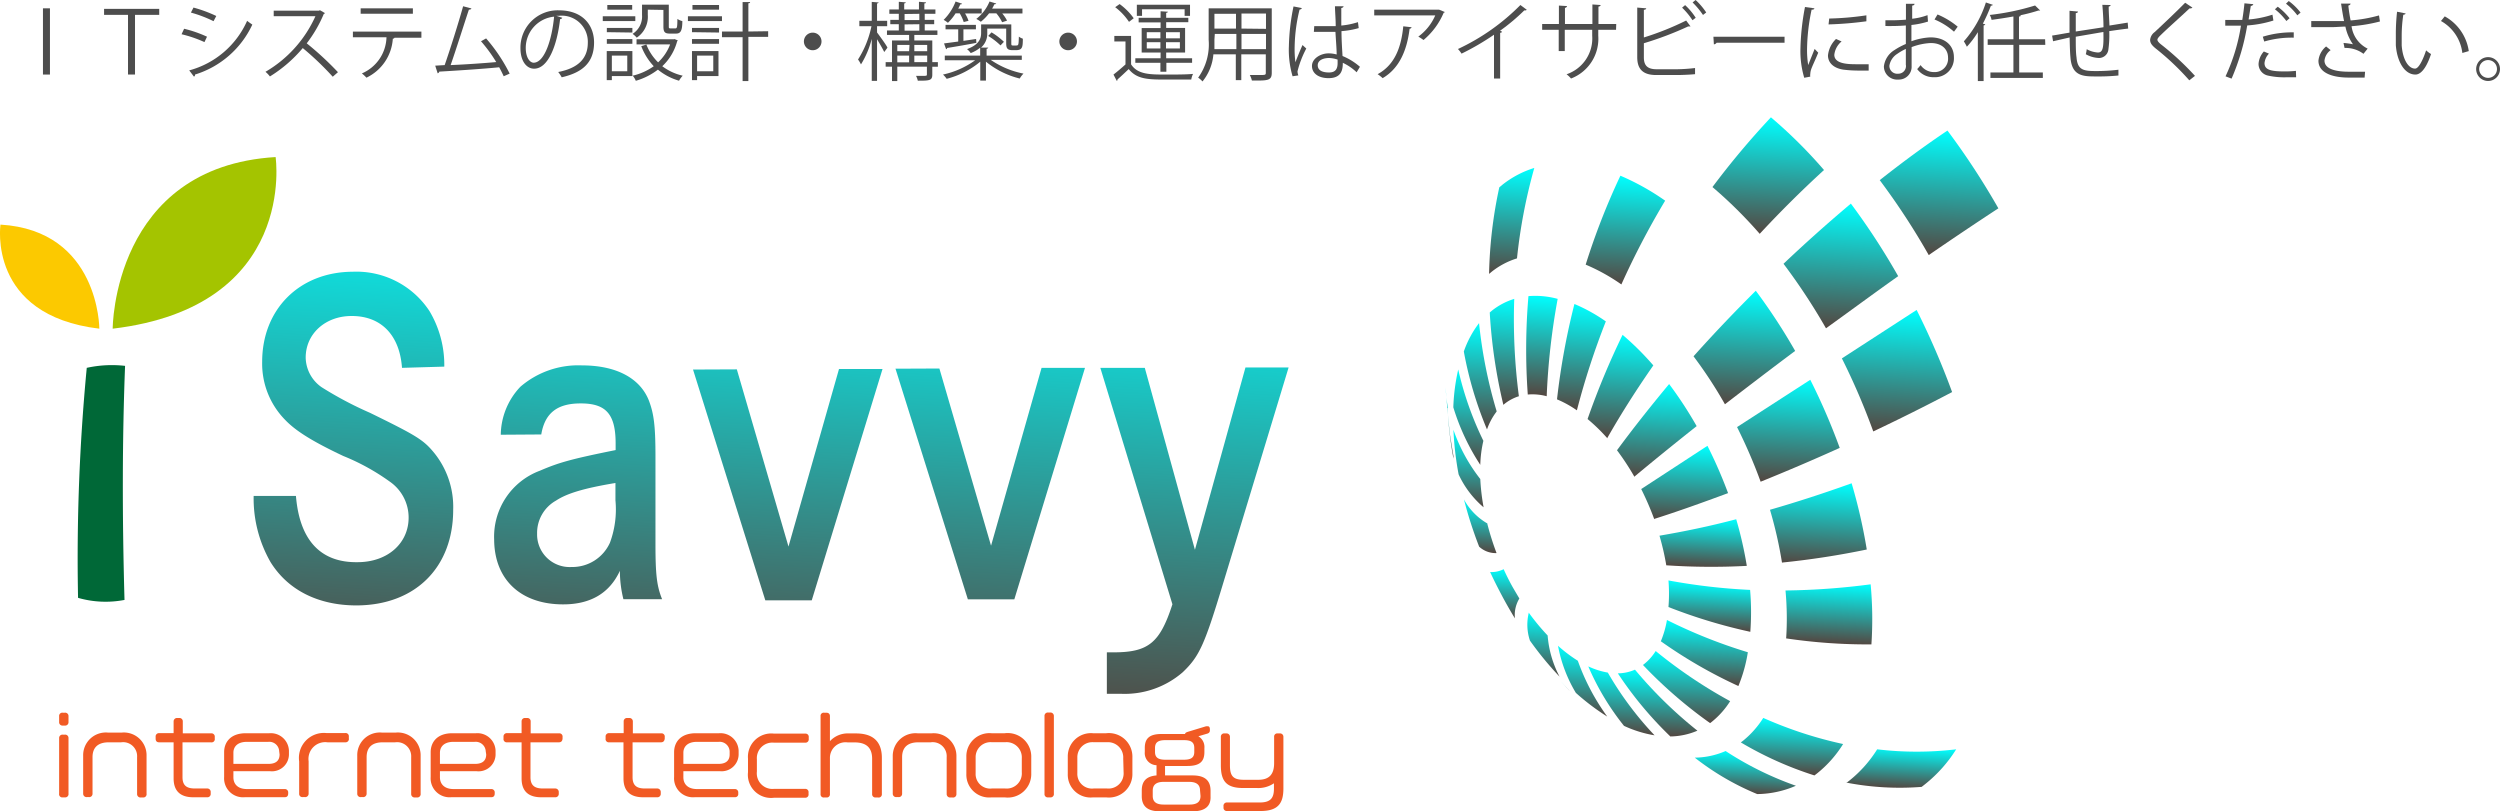 <?xml version="1.0" encoding="UTF-8"?> <svg xmlns="http://www.w3.org/2000/svg" xmlns:xlink="http://www.w3.org/1999/xlink" viewBox="0 0 264.24 85.74"><defs><style>.a{fill:#a4c400;}.b{fill:#fcc900;}.c{fill:#006837;}.d{fill:url(#a);}.e{fill:url(#b);}.f{fill:url(#c);}.g{fill:url(#d);}.h{fill:url(#e);}.i{fill:url(#f);}.j{fill:url(#g);}.k{fill:url(#h);}.l{fill:url(#i);}.m{fill:url(#j);}.n{fill:url(#k);}.o{fill:url(#l);}.p{fill:url(#m);}.q{fill:url(#n);}.r{fill:url(#o);}.s{fill:url(#p);}.t{fill:url(#q);}.u{fill:url(#r);}.v{fill:url(#s);}.w{fill:url(#t);}.x{fill:url(#u);}.y{fill:url(#v);}.z{fill:url(#w);}.aa{fill:url(#x);}.ab{fill:url(#y);}.ac{fill:url(#z);}.ad{fill:url(#aa);}.ae{fill:url(#ab);}.af{fill:url(#ac);}.ag{fill:url(#ad);}.ah{fill:url(#ae);}.ai{fill:url(#af);}.aj{fill:url(#ag);}.ak{fill:url(#ah);}.al{fill:url(#ai);}.am{fill:url(#aj);}.an{fill:url(#ak);}.ao{fill:url(#al);}.ap{fill:url(#am);}.aq{fill:#f15a24;}.ar{fill:#4d4d4d;}</style><linearGradient id="a" x1="39.29" y1="17.89" x2="36.34" y2="71.33" gradientTransform="matrix(1, 0, 0, 1, -0.25, 0.28)" gradientUnits="userSpaceOnUse"><stop offset="0" stop-color="aqua"></stop><stop offset="1" stop-color="#534741"></stop></linearGradient><linearGradient id="b" x1="63.38" y1="19.43" x2="60.43" y2="72.82" xlink:href="#a"></linearGradient><linearGradient id="c" x1="84.36" y1="20.87" x2="81.42" y2="74.12" xlink:href="#a"></linearGradient><linearGradient id="d" x1="105.69" y1="22.21" x2="102.75" y2="75.46" xlink:href="#a"></linearGradient><linearGradient id="e" x1="127.18" y1="23.56" x2="124.24" y2="76.79" xlink:href="#a"></linearGradient><linearGradient id="f" x1="205.3" y1="13.89" x2="204.62" y2="27.12" gradientTransform="matrix(1, 0, 0, 1, 0, 0)" xlink:href="#a"></linearGradient><linearGradient id="g" x1="200.86" y1="32.82" x2="200.2" y2="45.85" gradientTransform="matrix(1, 0, 0, 1, 0, 0)" xlink:href="#a"></linearGradient><linearGradient id="h" x1="201.07" y1="79.04" x2="200.84" y2="83.46" gradientTransform="matrix(1, 0, 0, 1, 0, 0)" xlink:href="#a"></linearGradient><linearGradient id="i" x1="187.19" y1="12.52" x2="186.57" y2="24.87" gradientTransform="matrix(1, 0, 0, 1, 0, 0)" xlink:href="#a"></linearGradient><linearGradient id="j" x1="194.94" y1="21.61" x2="194.26" y2="34.89" gradientTransform="matrix(1, 0, 0, 1, 0, 0)" xlink:href="#a"></linearGradient><linearGradient id="k" x1="189.34" y1="40.09" x2="188.78" y2="51.11" gradientTransform="matrix(1, 0, 0, 1, 0, 0)" xlink:href="#a"></linearGradient><linearGradient id="l" x1="192.46" y1="51.06" x2="192.01" y2="59.83" gradientTransform="matrix(1, 0, 0, 1, 0, 0)" xlink:href="#a"></linearGradient><linearGradient id="m" x1="193.48" y1="61.66" x2="193.15" y2="68.09" gradientTransform="matrix(1, 0, 0, 1, 0, 0)" xlink:href="#a"></linearGradient><linearGradient id="n" x1="189.51" y1="76.11" x2="189.22" y2="81.9" gradientTransform="matrix(1, 0, 0, 1, 0, 0)" xlink:href="#a"></linearGradient><linearGradient id="o" x1="184.58" y1="79.61" x2="184.36" y2="83.98" gradientTransform="matrix(1, 0, 0, 1, 0, 0)" xlink:href="#a"></linearGradient><linearGradient id="p" x1="165.47" y1="72.16" x2="165.42" y2="73.13" gradientTransform="matrix(1, 0, 0, 1, 0, 0)" xlink:href="#a"></linearGradient><linearGradient id="q" x1="153.39" y1="41.09" x2="153.01" y2="48.58" gradientTransform="matrix(1, 0, 0, 1, 0, 0)" xlink:href="#a"></linearGradient><linearGradient id="r" x1="160.06" y1="17.77" x2="159.48" y2="29.18" gradientTransform="matrix(1, 0, 0, 1, 0, 0)" xlink:href="#a"></linearGradient><linearGradient id="s" x1="172.11" y1="18.74" x2="171.52" y2="30.2" gradientTransform="matrix(1, 0, 0, 1, 0, 0)" xlink:href="#a"></linearGradient><linearGradient id="t" x1="184.71" y1="30.8" x2="184.09" y2="42.95" gradientTransform="matrix(1, 0, 0, 1, 0, 0)" xlink:href="#a"></linearGradient><linearGradient id="u" x1="178.3" y1="47.17" x2="177.89" y2="55.2" gradientTransform="matrix(1, 0, 0, 1, 0, 0)" xlink:href="#a"></linearGradient><linearGradient id="v" x1="180.2" y1="54.83" x2="179.93" y2="60.07" gradientTransform="matrix(1, 0, 0, 1, 0, 0)" xlink:href="#a"></linearGradient><linearGradient id="w" x1="180.79" y1="61.7" x2="180.53" y2="66.67" gradientTransform="matrix(1, 0, 0, 1, 0, 0)" xlink:href="#a"></linearGradient><linearGradient id="x" x1="180.27" y1="65.86" x2="179.94" y2="72.44" gradientTransform="matrix(1, 0, 0, 1, 0, 0)" xlink:href="#a"></linearGradient><linearGradient id="y" x1="178.44" y1="69.1" x2="178.06" y2="76.41" gradientTransform="matrix(1, 0, 0, 1, 0, 0)" xlink:href="#a"></linearGradient><linearGradient id="z" x1="175.35" y1="71.03" x2="175" y2="77.89" gradientTransform="matrix(1, 0, 0, 1, 0, 0)" xlink:href="#a"></linearGradient><linearGradient id="aa" x1="171.56" y1="70.75" x2="171.21" y2="77.65" gradientTransform="matrix(1, 0, 0, 1, 0, 0)" xlink:href="#a"></linearGradient><linearGradient id="ab" x1="167.46" y1="68.51" x2="167.09" y2="75.71" gradientTransform="matrix(1, 0, 0, 1, 0, 0)" xlink:href="#a"></linearGradient><linearGradient id="ac" x1="163.32" y1="64.96" x2="162.99" y2="71.55" gradientTransform="matrix(1, 0, 0, 1, 0, 0)" xlink:href="#a"></linearGradient><linearGradient id="ad" x1="159.13" y1="60.29" x2="158.87" y2="65.41" gradientTransform="matrix(1, 0, 0, 1, 0, 0)" xlink:href="#a"></linearGradient><linearGradient id="ae" x1="156.62" y1="52.96" x2="156.33" y2="58.48" gradientTransform="matrix(1, 0, 0, 1, 0, 0)" xlink:href="#a"></linearGradient><linearGradient id="af" x1="155.42" y1="45.62" x2="155.01" y2="53.64" gradientTransform="matrix(1, 0, 0, 1, 0, 0)" xlink:href="#a"></linearGradient><linearGradient id="ag" x1="155.49" y1="39.22" x2="154.98" y2="49.17" gradientTransform="matrix(1, 0, 0, 1, 0, 0)" xlink:href="#a"></linearGradient><linearGradient id="ah" x1="156.74" y1="34.34" x2="156.18" y2="45.46" gradientTransform="matrix(1, 0, 0, 1, 0, 0)" xlink:href="#a"></linearGradient><linearGradient id="ai" x1="159.3" y1="31.63" x2="158.73" y2="42.86" gradientTransform="matrix(1, 0, 0, 1, 0, 0)" xlink:href="#a"></linearGradient><linearGradient id="aj" x1="163.12" y1="31.38" x2="162.59" y2="41.91" gradientTransform="matrix(1, 0, 0, 1, 0, 0)" xlink:href="#a"></linearGradient><linearGradient id="ak" x1="167.45" y1="32.3" x2="166.88" y2="43.5" gradientTransform="matrix(1, 0, 0, 1, 0, 0)" xlink:href="#a"></linearGradient><linearGradient id="al" x1="171.58" y1="35.46" x2="171.02" y2="46.46" gradientTransform="matrix(1, 0, 0, 1, 0, 0)" xlink:href="#a"></linearGradient><linearGradient id="am" x1="175.42" y1="40.7" x2="174.91" y2="50.64" gradientTransform="matrix(1, 0, 0, 1, 0, 0)" xlink:href="#a"></linearGradient></defs><title>アセット 13</title><path class="a" d="M11.91,34.86s0-17.1,17.22-18.14C29.13,16.72,31.48,32.53,11.91,34.86Z" transform="translate(0 -0.12)"></path><path class="b" d="M10.5,34.86s0-10.38-10.45-11C.05,23.86-1.37,33.45,10.5,34.86Z" transform="translate(0 -0.12)"></path><path class="c" d="M13.22,38.79q-.44,11.3-.06,24.74a10.52,10.52,0,0,1-4.91-.22A211.28,211.28,0,0,1,9.17,39,12.36,12.36,0,0,1,13.22,38.79Z" transform="translate(0 -0.12)"></path><path class="d" d="M42.49,39c-.25-3.49-2.23-5.49-5.33-5.48-2.79,0-4.86,1.9-4.85,4.41A3.9,3.9,0,0,0,34,41.05a38.53,38.53,0,0,0,5.12,2.71C44,46.15,44.76,46.6,45.9,48a9.08,9.08,0,0,1,2,6c0,6.09-4,10.09-10.21,10.11-4,0-7.23-1.58-9.09-4.57a13.53,13.53,0,0,1-1.79-7l4.47,0c.38,4.66,2.59,7.06,6.51,7,3.18,0,5.41-2,5.4-4.73a4.62,4.62,0,0,0-2-3.79,23.27,23.27,0,0,0-4.92-2.71c-3.19-1.51-5-2.62-6.14-3.82a8.48,8.48,0,0,1-2.42-6.13c0-5.54,3.93-9.5,9.58-9.52a9.24,9.24,0,0,1,8.11,4.17,11.15,11.15,0,0,1,1.56,5.86Z" transform="translate(0 -0.12)"></path><path class="e" d="M52.93,46.07A7.5,7.5,0,0,1,55,41a9.37,9.37,0,0,1,6.51-2.26c3.57,0,6.13,1.31,7.08,3.73.52,1.38.68,2.63.69,5.68l0,9.44c0,3.27.14,4.47.7,5.86l-4.09,0a12.51,12.51,0,0,1-.37-3C64.43,62.81,62.43,64,59.52,64c-4.47,0-7.27-2.61-7.29-6.86a7.44,7.44,0,0,1,4.84-7.27c2-.86,3.25-1.22,8-2.18V47c0-3.09-1-4.25-3.71-4.24-2.44,0-3.77,1-4.15,3.28Zm12.12,5.1c-3.3.55-5.11,1.09-6.28,1.86a3.91,3.91,0,0,0-2,3.5,3.44,3.44,0,0,0,3.63,3.52,4.36,4.36,0,0,0,4.07-2.57A10.17,10.17,0,0,0,65.05,53Z" transform="translate(0 -0.12)"></path><path class="f" d="M77.88,39.16l5.46,18.73,5.34-18.77,4.6,0L85.8,63.57l-4.91,0L73.25,39.18Z" transform="translate(0 -0.12)"></path><path class="g" d="M99.29,39.07l5.46,18.73L110.09,39l4.59,0-7.47,24.47-4.91,0L94.65,39.09Z" transform="translate(0 -0.12)"></path><path class="h" d="M121,39l5.3,19.23,5.34-19.27,4.56,0-7,23.08c-1.9,6.27-2.45,7.48-4.21,9.15a9.36,9.36,0,0,1-6.55,2.26c-.31,0-.82,0-1.45,0l0-4.38h.71c3.69,0,4.9-1,6.22-5.08L116.3,39Z" transform="translate(0 -0.12)"></path><path class="i" d="M203.86,27.08a74.7,74.7,0,0,0-5.18-7.92c2.41-1.9,4.81-3.67,7.16-5.24a79.4,79.4,0,0,1,5.38,8.22c-2.37,1.55-4.84,3.21-7.36,4.94" transform="translate(0 -0.12)"></path><path class="j" d="M198,45.73A71.56,71.56,0,0,0,194.68,38l7.9-5.12a82.67,82.67,0,0,1,3.75,8.68c-2.72,1.43-5.5,2.82-8.31,4.15" transform="translate(0 -0.12)"></path><path class="k" d="M195.16,82.87l.33-.26a13.06,13.06,0,0,0,2.92-3.29,35.34,35.34,0,0,0,8.35,0A14.69,14.69,0,0,1,203.48,83l-.37.29a29.66,29.66,0,0,1-8-.46" transform="translate(0 -0.12)"></path><path class="l" d="M186,24.84a47.41,47.41,0,0,0-5-4.95,86.28,86.28,0,0,1,6.18-7.37,50.71,50.71,0,0,1,5.61,5.57c-2.32,2.12-4.6,4.38-6.8,6.75" transform="translate(0 -0.12)"></path><path class="m" d="M193,34.82A64.78,64.78,0,0,0,188.51,28c2.33-2.21,4.72-4.34,7.12-6.36a73.63,73.63,0,0,1,5,7.67C198.1,31.1,195.53,33,193,34.82" transform="translate(0 -0.12)"></path><path class="n" d="M186.08,51a54.93,54.93,0,0,0-2.48-5.74l7.74-5a67.13,67.13,0,0,1,3.11,7.2c-2.81,1.27-5.62,2.47-8.37,3.58" transform="translate(0 -0.12)"></path><path class="o" d="M188.36,59.65A44.74,44.74,0,0,0,187.08,54c2.85-.82,5.74-1.76,8.63-2.8a57.6,57.6,0,0,1,1.6,7,86.91,86.91,0,0,1-8.95,1.38" transform="translate(0 -0.12)"></path><path class="p" d="M188.79,67.59a31.91,31.91,0,0,0-.07-5.06,74.41,74.41,0,0,0,9-.65,39.9,39.9,0,0,1,.08,6.35,58.52,58.52,0,0,1-9.05-.64" transform="translate(0 -0.12)"></path><path class="q" d="M184,78.59l.25-.19A9.86,9.86,0,0,0,186.37,76a43.34,43.34,0,0,0,8.44,2.76,12.26,12.26,0,0,1-2.72,3.08l-.31.24A37.41,37.41,0,0,1,184,78.59" transform="translate(0 -0.12)"></path><path class="r" d="M179.13,80.2a8.4,8.4,0,0,0,3.26-.7,34.2,34.2,0,0,0,7.43,3.67,10.49,10.49,0,0,1-4.09.88,27.91,27.91,0,0,1-6.6-3.85" transform="translate(0 -0.12)"></path><path class="s" d="M165.78,73l.14.16-.48-.51-.46-.52c.26.3.53.59.8.87" transform="translate(0 -0.12)"></path><path class="t" d="M153,43.23a38.5,38.5,0,0,0,.63,5.38,2.21,2.21,0,0,1,0-.25l-.37-2.27c-.17-1.51-.36-3.52-.46-5a14.42,14.42,0,0,0,.25,2.17" transform="translate(0 -0.12)"></path><path class="u" d="M160.34,27.43a8.17,8.17,0,0,0-2.71,1.44l-.24.2a47.13,47.13,0,0,1,1.08-9.15l.3-.25a10.34,10.34,0,0,1,3.4-1.8,56.72,56.72,0,0,0-1.83,9.56" transform="translate(0 -0.12)"></path><path class="v" d="M171.38,30.19a20.21,20.21,0,0,0-3.78-2.1,73.31,73.31,0,0,1,3.67-9.4A26,26,0,0,1,176,21.33a85.55,85.55,0,0,0-4.63,8.86" transform="translate(0 -0.12)"></path><path class="w" d="M182.32,42.85A46.73,46.73,0,0,0,179,37.78c2.09-2.34,4.3-4.66,6.58-6.93a62.38,62.38,0,0,1,4.16,6.36c-2.53,1.89-5,3.78-7.42,5.64" transform="translate(0 -0.12)"></path><path class="x" d="M174.85,55a31.36,31.36,0,0,0-1.38-3.19l7-4.57a48.85,48.85,0,0,1,2.18,5c-2.7,1-5.31,1.94-7.78,2.72" transform="translate(0 -0.12)"></path><path class="y" d="M176.12,59.87a27,27,0,0,0-.72-3.13c2.59-.44,5.31-1,8.11-1.74a40.83,40.83,0,0,1,1.12,4.93,70.77,70.77,0,0,1-8.51-.06" transform="translate(0 -0.12)"></path><path class="z" d="M176.35,64.28a17.72,17.72,0,0,0,0-2.81,63.44,63.44,0,0,0,8.63,1A27.65,27.65,0,0,1,185,66.9a56.48,56.48,0,0,1-8.65-2.62" transform="translate(0 -0.12)"></path><path class="aa" d="M175.54,67.91a10.33,10.33,0,0,0,.65-2.26,54.22,54.22,0,0,0,8.55,3.41,15.67,15.67,0,0,1-1,3.57,50.5,50.5,0,0,1-8.18-4.72" transform="translate(0 -0.12)"></path><path class="ab" d="M173.66,70.4l.14-.11A5.47,5.47,0,0,0,175,68.93a51,51,0,0,0,7.87,5.3,8.78,8.78,0,0,1-1.9,2.15l-.22.17a48.26,48.26,0,0,1-7.1-6.15" transform="translate(0 -0.12)"></path><path class="ac" d="M171,71.29a4.59,4.59,0,0,0,1.81-.39,45.52,45.52,0,0,0,6.6,6.45,7.52,7.52,0,0,1-2.86.61A39.23,39.23,0,0,1,171,71.29" transform="translate(0 -0.12)"></path><path class="ad" d="M167.89,70.56a8.09,8.09,0,0,0,2.05.65,35.2,35.2,0,0,0,4.94,6.63,12.45,12.45,0,0,1-3.23-1,27.22,27.22,0,0,1-3.76-6.25" transform="translate(0 -0.12)"></path><path class="ae" d="M164.67,68.37a15.48,15.48,0,0,0,2.1,1.59,23.33,23.33,0,0,0,3.11,5.9,24.35,24.35,0,0,1-3.32-2.51,15,15,0,0,1-1.89-5" transform="translate(0 -0.12)"></path><path class="af" d="M161.58,64.87a23.52,23.52,0,0,0,2,2.42,11.14,11.14,0,0,0,1.26,4.35,34.78,34.78,0,0,1-3.13-3.81,5.29,5.29,0,0,1-.11-3" transform="translate(0 -0.12)"></path><path class="ag" d="M158.93,60.28c.24.53.5,1.06.78,1.58s.58,1,.88,1.52a3.39,3.39,0,0,0-.47,2.1c-.47-.77-.93-1.57-1.37-2.4s-.86-1.66-1.25-2.5a2.8,2.8,0,0,0,1.43-.3" transform="translate(0 -0.12)"></path><path class="ah" d="M157.18,55.39a29.4,29.4,0,0,0,1,3.19,2.57,2.57,0,0,1-1.84-.68,44.32,44.32,0,0,1-1.61-5,6.54,6.54,0,0,0,2.43,2.52" transform="translate(0 -0.12)"></path><path class="ai" d="M156.46,50.74a23.09,23.09,0,0,0,.35,3,10.15,10.15,0,0,1-2.64-3.48,33.38,33.38,0,0,1-.55-4.72,18,18,0,0,0,2.84,5.21" transform="translate(0 -0.12)"></path><path class="aj" d="M156.79,46.7a12.59,12.59,0,0,0-.33,2.55,23.59,23.59,0,0,1-2.85-6.08,20.9,20.9,0,0,1,.52-4,34.39,34.39,0,0,0,2.66,7.55" transform="translate(0 -0.12)"></path><path class="ak" d="M158.17,43.64a6.71,6.71,0,0,0-1,1.87,39.64,39.64,0,0,1-2.45-8.24,10.71,10.71,0,0,1,1.61-3,50.43,50.43,0,0,0,1.86,9.32" transform="translate(0 -0.12)"></path><path class="al" d="M160.54,42a4.68,4.68,0,0,0-1.51.8l-.13.11a55.58,55.58,0,0,1-1.44-9.76l.21-.18a7.19,7.19,0,0,1,2.38-1.26A62.65,62.65,0,0,0,160.54,42" transform="translate(0 -0.12)"></path><path class="am" d="M163.48,42a5.81,5.81,0,0,0-2-.18,66.79,66.79,0,0,1,.07-10.4,8.94,8.94,0,0,1,3.09.29A72.22,72.22,0,0,0,163.48,42" transform="translate(0 -0.12)"></path><path class="an" d="M166.67,43.49a11.29,11.29,0,0,0-2.1-1.16,75,75,0,0,1,1.84-10.08,17.8,17.8,0,0,1,3.32,1.84,81.05,81.05,0,0,0-3.06,9.4" transform="translate(0 -0.12)"></path><path class="ao" d="M169.86,46.41a18.93,18.93,0,0,0-2.06-2,83.39,83.39,0,0,1,3.7-8.9,29.94,29.94,0,0,1,3.25,3.23c-1.79,2.57-3.44,5.16-4.89,7.72" transform="translate(0 -0.12)"></path><path class="ap" d="M172.76,50.53a26.94,26.94,0,0,0-1.85-2.82c1.68-2.28,3.53-4.62,5.51-7a42.2,42.2,0,0,1,2.91,4.45c-2.31,1.83-4.52,3.62-6.57,5.33" transform="translate(0 -0.12)"></path><path class="aq" d="M6.85,76.81H6.64a.35.35,0,0,1-.39-.37v-.62a.34.34,0,0,1,.39-.37h.21a.35.35,0,0,1,.39.37v.62A.35.35,0,0,1,6.85,76.81Zm0,7.59H6.64A.34.34,0,0,1,6.25,84V78.14a.35.35,0,0,1,.39-.37h.21a.35.35,0,0,1,.39.37V84A.35.35,0,0,1,6.85,84.4Z" transform="translate(0 -0.12)"></path><path class="aq" d="M15.1,84.41h-.2a.36.36,0,0,1-.41-.37V80.15a1.48,1.48,0,0,0-1.69-1.57H11.49c-1,0-1.71.43-1.71,1.57V84a.35.35,0,0,1-.39.37h-.2a.36.36,0,0,1-.4-.37v-4a2.4,2.4,0,0,1,2.61-2.45h1.48a2.4,2.4,0,0,1,2.61,2.45v4A.35.35,0,0,1,15.1,84.41Z" transform="translate(0 -0.12)"></path><path class="aq" d="M22.29,78.58h-3v3.69c0,.89.46,1.19,1.3,1.19h1.3a.36.36,0,0,1,.38.39V84a.35.35,0,0,1-.38.39H20.45c-1.39,0-2.1-.66-2.1-2V78.58H16.82c-.26,0-.37-.15-.37-.39V78a.35.35,0,0,1,.37-.39h1.53V76.38a.36.36,0,0,1,.4-.37h.18a.35.35,0,0,1,.39.37v1.25h3a.35.35,0,0,1,.38.39v.17A.34.34,0,0,1,22.29,78.58Z" transform="translate(0 -0.12)"></path><path class="aq" d="M28.51,81.63H24.67v.66c0,.64.4,1.23,1.44,1.23h4a.35.35,0,0,1,.35.39V84c0,.23-.11.38-.35.38H25.9a2,2,0,0,1-2.21-2.13V79.62c0-1,.63-2,2.3-2h2.48a1.92,1.92,0,0,1,2.07,1.84v.32A1.8,1.8,0,0,1,28.51,81.63Zm1-2.1a1.05,1.05,0,0,0-1.16-1H26.11c-1.15,0-1.44.65-1.44,1.14v1.19h3.7c.83,0,1.18-.38,1.18-1Z" transform="translate(0 -0.12)"></path><path class="aq" d="M36.51,78.58H34.62a1.77,1.77,0,0,0-2,2V84a.36.36,0,0,1-.4.37H32a.34.34,0,0,1-.38-.37V80.6a2.64,2.64,0,0,1,2.87-3h2a.34.34,0,0,1,.38.38v.18A.35.35,0,0,1,36.51,78.58Z" transform="translate(0 -0.12)"></path><path class="aq" d="M44.06,84.41h-.2a.36.36,0,0,1-.4-.37V80.15a1.49,1.49,0,0,0-1.7-1.57H40.45c-1,0-1.7.43-1.7,1.57V84a.36.36,0,0,1-.4.37h-.2a.35.35,0,0,1-.39-.37v-4a2.39,2.39,0,0,1,2.6-2.45h1.48a2.41,2.41,0,0,1,2.62,2.45v4A.36.36,0,0,1,44.06,84.41Z" transform="translate(0 -0.12)"></path><path class="aq" d="M50.34,81.63H46.5v.66c0,.64.41,1.23,1.44,1.23h4a.35.35,0,0,1,.35.39V84c0,.23-.11.38-.35.38H47.73a2,2,0,0,1-2.21-2.13V79.62c0-1,.63-2,2.3-2h2.49a1.92,1.92,0,0,1,2.07,1.84v.32A1.8,1.8,0,0,1,50.34,81.63Zm1-2.1a1.06,1.06,0,0,0-1.17-1H47.94c-1.14,0-1.44.65-1.44,1.14v1.19h3.71c.82,0,1.18-.38,1.18-1Z" transform="translate(0 -0.12)"></path><path class="aq" d="M59.07,78.58h-3v3.69c0,.89.47,1.19,1.3,1.19h1.3a.37.37,0,0,1,.39.39V84a.36.36,0,0,1-.39.39H57.23c-1.4,0-2.1-.66-2.1-2V78.58H53.6a.34.34,0,0,1-.38-.39V78a.35.35,0,0,1,.38-.39h1.53V76.38a.35.35,0,0,1,.39-.37h.18a.35.35,0,0,1,.39.37v1.25h3a.34.34,0,0,1,.37.39v.17C59.44,78.43,59.33,78.58,59.07,78.58Z" transform="translate(0 -0.12)"></path><path class="aq" d="M69.86,78.58h-3v3.69c0,.89.46,1.19,1.29,1.19h1.3a.37.37,0,0,1,.39.39V84a.36.36,0,0,1-.39.39H68c-1.4,0-2.1-.66-2.1-2V78.58H64.39a.34.34,0,0,1-.38-.39V78a.35.35,0,0,1,.38-.39h1.53V76.38a.35.35,0,0,1,.39-.37h.18a.36.36,0,0,1,.4.37v1.25h3a.34.34,0,0,1,.37.39v.17C70.23,78.43,70.12,78.58,69.86,78.58Z" transform="translate(0 -0.12)"></path><path class="aq" d="M76.07,81.63H72.23v.66c0,.64.41,1.23,1.44,1.23h4a.35.35,0,0,1,.36.39V84a.33.33,0,0,1-.36.38H73.46a2,2,0,0,1-2.21-2.13V79.62c0-1,.63-2,2.3-2H76a1.92,1.92,0,0,1,2.07,1.84v.32A1.8,1.8,0,0,1,76.07,81.63Zm1.05-2.1a1.06,1.06,0,0,0-1.17-1H73.67c-1.14,0-1.44.65-1.44,1.14v1.19h3.71c.82,0,1.18-.38,1.18-1Z" transform="translate(0 -0.12)"></path><path class="aq" d="M85.11,84.44H81.8a2.45,2.45,0,0,1-2.74-2.7V80.31a2.47,2.47,0,0,1,2.75-2.65h3.3a.34.34,0,0,1,.37.38v.19a.35.35,0,0,1-.37.39H81.83A1.64,1.64,0,0,0,80,80.38v1.29a1.65,1.65,0,0,0,1.81,1.83h3.28a.34.34,0,0,1,.37.38v.17A.34.34,0,0,1,85.11,84.44Z" transform="translate(0 -0.12)"></path><path class="aq" d="M92.79,84.41h-.23a.34.34,0,0,1-.38-.36V80.31c0-1.23-.7-1.72-1.84-1.72H89.6a1.65,1.65,0,0,0-1.88,1.58v3.88a.33.33,0,0,1-.37.36h-.24a.33.33,0,0,1-.38-.36V75.81a.33.33,0,0,1,.37-.36h.23c.24,0,.39.12.39.36v2.65a2.56,2.56,0,0,1,2-.82h.75c1.79,0,2.74.84,2.74,2.59v3.82A.34.34,0,0,1,92.79,84.41Z" transform="translate(0 -0.12)"></path><path class="aq" d="M100.67,84.41h-.2a.36.36,0,0,1-.41-.37V80.15a1.48,1.48,0,0,0-1.69-1.57H97.06c-1,0-1.71.43-1.71,1.57V84a.35.35,0,0,1-.39.37h-.2a.36.36,0,0,1-.4-.37v-4A2.4,2.4,0,0,1,97,77.63h1.47a2.4,2.4,0,0,1,2.62,2.45v4A.35.35,0,0,1,100.67,84.41Z" transform="translate(0 -0.12)"></path><path class="aq" d="M106.2,84.4h-1.4a2.41,2.41,0,0,1-2.66-2.47V80.09a2.44,2.44,0,0,1,2.66-2.47h1.4A2.49,2.49,0,0,1,109,80.17v1.69A2.48,2.48,0,0,1,106.2,84.4ZM108,80.28a1.61,1.61,0,0,0-1.76-1.71h-1.39a1.58,1.58,0,0,0-1.73,1.6v1.68a1.54,1.54,0,0,0,1.73,1.61h1.39A1.6,1.6,0,0,0,108,81.75Z" transform="translate(0 -0.12)"></path><path class="aq" d="M111,84.4h-.22a.34.34,0,0,1-.38-.37V75.8a.35.35,0,0,1,.38-.37H111a.36.36,0,0,1,.39.37V84A.35.35,0,0,1,111,84.4Z" transform="translate(0 -0.12)"></path><path class="aq" d="M116.92,84.4h-1.39a2.41,2.41,0,0,1-2.67-2.47V80.09a2.45,2.45,0,0,1,2.67-2.47h1.39a2.49,2.49,0,0,1,2.77,2.55v1.69A2.48,2.48,0,0,1,116.92,84.4Zm1.8-4.12A1.61,1.61,0,0,0,117,78.57h-1.4a1.59,1.59,0,0,0-1.73,1.6v1.68a1.55,1.55,0,0,0,1.73,1.61H117a1.6,1.6,0,0,0,1.76-1.71Z" transform="translate(0 -0.12)"></path><path class="aq" d="M126.07,85.87h-3.49c-1.35,0-1.9-.59-1.9-1.6v-.6c0-.91.42-1.5,1.56-1.59V81A1.28,1.28,0,0,1,121,79.6v-.42c0-1,.48-1.48,1.78-1.48h2.48c0-.13.14-.18.32-.24l1.91-.58h.14c.17,0,.25.1.25.34v.1c0,.27-.21.33-.37.37l-.85.25a1.32,1.32,0,0,1,.64,1.25v.42c0,1-.49,1.47-1.79,1.47h-2.37v1h2.92c1.38,0,1.89.62,1.89,1.61v.6C128,85.28,127.42,85.87,126.07,85.87Zm.77-2.19c0-.63-.39-.92-1.16-.92H123c-.76,0-1.16.29-1.16.92v.57c0,.63.39.91,1.16.91h2.73c.78,0,1.16-.28,1.16-.91Zm-.61-4.5c0-.62-.35-.83-1.1-.83h-1.95c-.74,0-1.1.21-1.1.83v.42c0,.61.37.82,1.1.82h1.95c.75,0,1.1-.22,1.1-.82Z" transform="translate(0 -0.12)"></path><path class="aq" d="M133.25,85.84H129.7a.34.34,0,0,1-.38-.37v-.13a.35.35,0,0,1,.38-.4h3.43c1.14,0,1.52-.44,1.52-1.46v-.57a2.94,2.94,0,0,1-1.8.5H131.4c-1.79,0-2.36-.74-2.36-2.4V78a.34.34,0,0,1,.38-.36h.22A.35.35,0,0,1,130,78v3c0,1.16.35,1.54,1.47,1.54H133c1.18,0,1.67-.61,1.67-1.76V78a.33.33,0,0,1,.37-.36h.22a.35.35,0,0,1,.39.36v5.54C135.63,84.93,135.17,85.84,133.25,85.84Z" transform="translate(0 -0.12)"></path><path class="ar" d="M5.28,1V8H4.54V1Z" transform="translate(0 -0.12)"></path><path class="ar" d="M13.53,1.69H11V1.06h5.83v.63H14.27V8h-.74Z" transform="translate(0 -0.12)"></path><path class="ar" d="M19.46,3.16A12.7,12.7,0,0,1,21.88,4l-.27.57a12.92,12.92,0,0,0-2.42-.83ZM20,7.56a9.35,9.35,0,0,0,6.12-5.24c.14.12.42.31.55.4A9.88,9.88,0,0,1,20.61,8a.2.2,0,0,1-.11.22ZM20.45.92a14.31,14.31,0,0,1,2.41.89l-.29.55a13.36,13.36,0,0,0-2.39-.91Z" transform="translate(0 -0.12)"></path><path class="ar" d="M34.34,1.5a.18.18,0,0,1-.12.1,13.87,13.87,0,0,1-1.8,3.1,32.84,32.84,0,0,1,3.3,3.05l-.55.48A31,31,0,0,0,32,5.2a14.4,14.4,0,0,1-3.47,3,3.06,3.06,0,0,0-.47-.49,12.91,12.91,0,0,0,5.28-5.88H28.93V1.25H33.7l.12-.05Z" transform="translate(0 -0.12)"></path><path class="ar" d="M44.54,4.11h-3l.16,0a.19.19,0,0,1-.18.1,4.91,4.91,0,0,1-2.79,4.12,4.22,4.22,0,0,0-.48-.45,4.28,4.28,0,0,0,2.6-3.82H37.3v-.6h7.24Zm-.9-2.54H38.12V1h5.52Z" transform="translate(0 -0.12)"></path><path class="ar" d="M53.24,8.18c-.14-.3-.3-.63-.48-.95-1.87.19-4.95.38-6.33.46a.24.24,0,0,1-.17.18L46,7.06,47,7c.6-1.73,1.45-4.42,1.95-6.22l.87.23c0,.08-.12.13-.26.13C49,2.82,48.25,5.23,47.63,7c1.49-.06,3.63-.21,4.82-.32a15.81,15.81,0,0,0-1.61-2.2l.54-.3a17.63,17.63,0,0,1,2.49,3.72Z" transform="translate(0 -0.12)"></path><path class="ar" d="M59.43,2a.24.24,0,0,1-.23.14c-.32,2.8-1.26,5.24-2.75,5.24-.76,0-1.44-.75-1.44-2.17a3.94,3.94,0,0,1,4.05-4c2.6,0,3.73,1.64,3.73,3.4,0,2.14-1.24,3.18-3.42,3.68A3.92,3.92,0,0,0,59,7.73c2.07-.4,3.13-1.4,3.13-3.1a2.76,2.76,0,0,0-3.06-2.84l-.27,0Zm-.86-.12a3.32,3.32,0,0,0-3,3.31c0,1,.42,1.56.85,1.56C57.56,6.71,58.34,4.31,58.57,1.84Z" transform="translate(0 -0.12)"></path><path class="ar" d="M67.15,1.84v.51H63.71V1.84Zm-.31,3.68V8.16H64.67v.43h-.54V5.52Zm-2.7-2V3.07h2.7v.49Zm0,1.23v-.5h2.7v.5ZM66.82.65v.49H64.19V.65ZM66.3,6H64.67V7.65H66.3Zm2.17-4.86v.56A2.65,2.65,0,0,1,67.3,4.1a2.41,2.41,0,0,0-.44-.4,2.17,2.17,0,0,0,1-2V.61h2.83V2.89c0,.2,0,.23.19.23h.51c.17,0,.2-.12.21-1a1.53,1.53,0,0,0,.52.23c0,1.06-.2,1.32-.67,1.32h-.65c-.53,0-.68-.16-.68-.75V1.17Zm2.78,3.09.39.16a.23.23,0,0,1-.07.1A5.6,5.6,0,0,1,70,7.12a5.7,5.7,0,0,0,2.16,1,2.9,2.9,0,0,0-.39.53,6.17,6.17,0,0,1-2.23-1.17,7,7,0,0,1-2.34,1.18,1.79,1.79,0,0,0-.33-.54,6.33,6.33,0,0,0,2.23-1A6.44,6.44,0,0,1,67.78,5l.54-.17a5.32,5.32,0,0,0,1.24,1.88,5,5,0,0,0,1.27-1.9H67.28V4.27h4Z" transform="translate(0 -0.12)"></path><path class="ar" d="M76.31,1.84v.51h-3.6V1.84Zm-.37,3.68V8.16H73.68v.43h-.54V5.52Zm-2.8-2V3.07H76v.49Zm0,1.23v-.5H76v.5ZM76,.65v.49H73.19V.65ZM75.39,6H73.68V7.65h1.71Zm5.8-2.58v.6H79.1V8.69h-.61V4.05H76.31v-.6h2.18V.34l.79,0c0,.07,0,.11-.18.13V3.45Z" transform="translate(0 -0.12)"></path><path class="ar" d="M86.83,4.5a.93.93,0,1,1-.92-.93A.93.93,0,0,1,86.83,4.5Z" transform="translate(0 -0.12)"></path><path class="ar" d="M92.7,3.55c.25.34,1,1.35,1.1,1.61l-.34.46c-.14-.3-.48-.89-.76-1.35v4.4h-.56V4.23A9.62,9.62,0,0,1,91,6.93a3,3,0,0,0-.31-.52,10.48,10.48,0,0,0,1.42-3.52H90.83V2.32h1.31v-2l.74.06s-.06.1-.18.11V2.32h1.07v.57H92.7Zm6.43,3.14v.48h-.59V8c0,.63-.28.65-1.53.65a2.11,2.11,0,0,0-.19-.51h.63c.46,0,.52,0,.52-.15V7.17H94.84V8.69h-.56V7.17h-.67V6.69h.67V4.4h1.81V3.81H93.75V3.34H95V2.68h-.9V2.22H95V1.58H94V1.12H95V.31l.74.06s0,.1-.17.11v.64h1.56V.31l.74.06c0,.06,0,.1-.17.11v.64h1.17v.46H97.74v.64h1v.46h-1v.66h1.34v.47H96.64V4.4h1.9V6.69Zm-3-1.82H94.84v.66h1.25ZM94.84,6v.71h1.25V6Zm.77-4.4v.64h1.56V1.58Zm0,1.1v.66h1.56V2.68ZM98,4.87H96.64v.66H98ZM96.64,6.69H98V6H96.64Z" transform="translate(0 -0.12)"></path><path class="ar" d="M108,6.45h-3.28a9.25,9.25,0,0,0,3.46,1.45,2.49,2.49,0,0,0-.4.52,9.1,9.1,0,0,1-3.57-1.78v2h-.6v-2a9.07,9.07,0,0,1-3.55,1.81A2.67,2.67,0,0,0,99.67,8a9.09,9.09,0,0,0,3.4-1.51H99.86V6h3.74V5.16a3.49,3.49,0,0,1-1,.57,2,2,0,0,0-.39-.42c1.26-.46,1.49-1.1,1.49-1.7V2.7h3.19V4.59c0,.31,0,.34.19.34h.27c.31,0,.31,0,.34-.94a1.41,1.41,0,0,0,.42.22c0,.92-.06,1.21-.73,1.21H107c-.65,0-.65-.34-.65-.87V3.14h-2v.49a1.93,1.93,0,0,1-.66,1.52l.76,0c0,.06-.06.11-.17.13V6H108Zm-6.14-4a4.29,4.29,0,0,0-.42-.92H101a5.25,5.25,0,0,1-.81,1,2.77,2.77,0,0,0-.45-.31A5.47,5.47,0,0,0,101,.28l.69.23a.18.18,0,0,1-.19.07,4.66,4.66,0,0,1-.22.45h2.48v.51H102a4.14,4.14,0,0,1,.37.78Zm1.34,2.2c-1.15.22-2.33.42-3.09.54a.15.15,0,0,1-.11.13l-.22-.61,1.5-.2V3.22H99.94V2.75h3.21v.47h-1.32V4.44l1.34-.2Zm2.72-2.18a4.23,4.23,0,0,0-.61-.94h-.77a4.9,4.9,0,0,1-.87.89,3.26,3.26,0,0,0-.48-.3A4.49,4.49,0,0,0,104.59.28l.7.21c0,.06-.08.08-.19.08a4,4,0,0,1-.24.46h3.21v.51h-2.14a3.87,3.87,0,0,1,.51.76Zm-1.12,1.07a7.29,7.29,0,0,1,1.31,1l-.36.38a7.24,7.24,0,0,0-1.3-1Z" transform="translate(0 -0.12)"></path><path class="ar" d="M113.83,4.5a.93.93,0,1,1-.92-.93A.93.93,0,0,1,113.83,4.5Z" transform="translate(0 -0.12)"></path><path class="ar" d="M119.55,3.92v3c.7,1.08,2,1.08,3.71,1.08,1,0,2.14,0,2.84-.07a2.22,2.22,0,0,0-.19.6c-.62,0-1.61,0-2.5,0-2,0-3.22,0-4.11-1.11-.42.4-.84.8-1.19,1.1a.13.13,0,0,1-.07.15L117.69,8c.38-.29.85-.69,1.27-1.07V4.5h-1.18V3.92ZM118.34.55a6.58,6.58,0,0,1,1.49,1.5l-.5.38A6.33,6.33,0,0,0,117.87.88Zm4.31,7.15V6.76H120V6.28h2.67V5.67h-2V3.09h2v-.6h-2.32V2h2.32V1.31l.77.05c0,.06-.06.1-.18.12V2h2.34v.47h-2.34v.6h2V5.67h-2v.61H126v.48h-2.72V7.7Zm-1.94-6.6v.7h-.55V.62h5.62V1.8h-.57V1.1Zm.5,2.42v.65h1.44V3.52Zm0,1.72h1.44V4.58h-1.44Zm3.5-1.72h-1.47v.65h1.47Zm0,1.72V4.58h-1.47v.66Z" transform="translate(0 -0.12)"></path><path class="ar" d="M134.42,1V7.81c0,.83-.4.84-2.1.82a2.45,2.45,0,0,0-.22-.58H133c.75,0,.79,0,.79-.25V5.86h-2.59V8.59h-.58V5.86h-2.37a5.22,5.22,0,0,1-1.15,2.87,2.21,2.21,0,0,0-.46-.4,6,6,0,0,0,1.11-4V1Zm-6.06,3.31c0,.32,0,.65,0,1h2.32V3.71h-2.28Zm2.28-2.73h-2.28V3.14h2.28Zm3.17,1.59V1.55h-2.59V3.14Zm-2.59,2.14h2.59V3.71h-2.59Z" transform="translate(0 -0.12)"></path><path class="ar" d="M136.62,8.18A9.86,9.86,0,0,1,136.23,5a22.61,22.61,0,0,1,.49-4.2l.87.17c0,.09-.1.15-.23.16A17.52,17.52,0,0,0,136.84,5a10.86,10.86,0,0,0,.08,1.7c.2-.54.56-1.4.75-1.82l.4.37a10.49,10.49,0,0,0-.93,2.41,1.32,1.32,0,0,0,.09.43Zm2.29-5.3c.75,0,1.51,0,2.27,0,0-.77-.07-1.44-.08-2.1l.91,0c0,.09-.09.16-.24.19,0,.58,0,1.16,0,1.85a8,8,0,0,0,1.76-.36l.08.63a8.78,8.78,0,0,1-1.82.32c0,1,.08,2.05.11,2.63a6.68,6.68,0,0,1,1.84,1.14l-.35.58a5.37,5.37,0,0,0-1.46-1c0,.77-.16,1.62-1.51,1.62-1.05,0-1.75-.5-1.75-1.29s.93-1.33,1.75-1.33a3.19,3.19,0,0,1,.86.12c0-.57-.08-1.51-.13-2.39l-.91,0h-1.37Zm2.47,3.54a3.11,3.11,0,0,0-.9-.17c-.55,0-1.2.2-1.2.77s.54.76,1.19.76.91-.33.91-1Z" transform="translate(0 -0.12)"></path><path class="ar" d="M152.71,1.39a.17.17,0,0,1-.12.08,7.64,7.64,0,0,1-2.13,2.88,5.21,5.21,0,0,0-.55-.36,5.48,5.48,0,0,0,1.79-2.24h-6.45V1.14H152l.1,0ZM149.2,3a.21.21,0,0,1-.21.15c-.26,2.13-1,4.15-2.85,5.23a3.92,3.92,0,0,0-.53-.42c1.84-1,2.5-2.89,2.71-5.06Z" transform="translate(0 -0.12)"></path><path class="ar" d="M161.37,1.15a.18.18,0,0,1-.17.07h-.09a21.07,21.07,0,0,1-2.56,2.15l.21.1c0,.06-.1.11-.2.12V8.42h-.65V3.79a26.75,26.75,0,0,1-3.43,2,3.4,3.4,0,0,0-.38-.49A22.8,22.8,0,0,0,160.7.65Z" transform="translate(0 -0.12)"></path><path class="ar" d="M170.81,3.27h-1.88V3.9a4.5,4.5,0,0,1-2.88,4.52,2.9,2.9,0,0,0-.47-.45,4,4,0,0,0,2.71-4.07V3.27h-2.9V5.52h-.64V3.27H163V2.66h1.77V.71l.86.05a.24.24,0,0,1-.22.19V2.66h2.9V.59l.87.06c0,.08-.08.15-.23.17V2.66h1.88Z" transform="translate(0 -0.12)"></path><path class="ar" d="M177.27,7.44a18.17,18.17,0,0,0,1.89-.13c0,.2,0,.45,0,.65-.59.06-1.49.09-1.86.09h-2.25c-1.36,0-2-.59-2-1.88V.92L174,1c0,.09-.09.14-.25.16V4.08a30.41,30.41,0,0,0,4.47-1.79l.46.62a.23.23,0,0,1-.11,0,.31.31,0,0,1-.13,0,35.16,35.16,0,0,1-4.69,1.78v1.5c0,.91.44,1.25,1.37,1.25Zm.84-6.78A6.77,6.77,0,0,1,179.23,2l-.34.26a7.54,7.54,0,0,0-1.1-1.33Zm1.11-.54a7.08,7.08,0,0,1,1.12,1.32L180,1.7A8.47,8.47,0,0,0,178.9.38Z" transform="translate(0 -0.12)"></path><path class="ar" d="M181.1,4h7.52v.64h-7.18a.41.41,0,0,1-.29.17Z" transform="translate(0 -0.12)"></path><path class="ar" d="M191.77,1c0,.1-.11.15-.29.14A21.26,21.26,0,0,0,191,5.18,10,10,0,0,0,191.12,7c.17-.45.56-1.39.68-1.71l.38.4c-.37.91-.64,1.42-.77,1.83a1.75,1.75,0,0,0-.07.42.87.87,0,0,0,0,.28l-.64.12a9.85,9.85,0,0,1-.4-3.1,26,26,0,0,1,.48-4.38Zm5.74,6.58-1,0a13.07,13.07,0,0,1-1.68-.1c-1.1-.17-1.62-.78-1.62-1.5a2.8,2.8,0,0,1,.85-1.74l.59.26a2.14,2.14,0,0,0-.77,1.41c0,1,1.53,1,2.47,1,.37,0,.78,0,1.16,0Zm-4.17-5.5a31.29,31.29,0,0,0,3.93-.34l0,.63a37.08,37.08,0,0,1-4,.33Z" transform="translate(0 -0.12)"></path><path class="ar" d="M203.78,2.4a8.94,8.94,0,0,1-1.75.36V4.48a6.78,6.78,0,0,1,2-.41c1.53,0,2.49.83,2.49,2.09a2,2,0,0,1-2.12,2.12,2.1,2.1,0,0,1-1.76-.86A5,5,0,0,0,203,7a1.72,1.72,0,0,0,1.44.74,1.41,1.41,0,0,0,1.46-1.53c0-.87-.64-1.55-1.85-1.54a6.49,6.49,0,0,0-2,.43c0,.66,0,1.74,0,2a1.35,1.35,0,0,1-1.41,1.43,1.4,1.4,0,0,1-1.52-1.39,2.34,2.34,0,0,1,1.12-1.73,7,7,0,0,1,1.2-.64V2.81c-.72.06-1.44.07-2.16.06V2.26a21.32,21.32,0,0,0,2.17-.06V.52l.91,0c0,.11-.1.18-.25.19,0,.35,0,.89,0,1.39a6.54,6.54,0,0,0,1.62-.38ZM201.44,7c0-.23,0-1,0-1.71a5.83,5.83,0,0,0-.92.53,1.83,1.83,0,0,0-.82,1.24.83.83,0,0,0,.92.85.81.81,0,0,0,.83-.9Zm5.09-3.53a7.32,7.32,0,0,0-2.06-1.29l.32-.53a8.37,8.37,0,0,1,2.13,1.29Z" transform="translate(0 -0.12)"></path><path class="ar" d="M209.05,3.52a9.53,9.53,0,0,1-1.16,1.54,4.59,4.59,0,0,0-.32-.57A11.42,11.42,0,0,0,209.9.38l.74.25a.22.22,0,0,1-.21.09,17,17,0,0,1-.85,1.9l.25.07c0,.06-.07.1-.17.12V8.69h-.61Zm7.13,1.34h-2.76V7.78h2.5v.58h-5.54V7.78h2.43V4.86h-2.72V4.27h2.72V1.86c-.76.14-1.56.26-2.31.36a1.72,1.72,0,0,0-.19-.52,26,26,0,0,0,4.79-1l.54.53-.09,0h-.09a18.48,18.48,0,0,1-2,.52h.12c0,.06,0,.1-.18.12V4.27h2.76Z" transform="translate(0 -0.12)"></path><path class="ar" d="M223.08.65c0,.09-.07.13-.2.17,0,.63.06,1.37.08,2l1.93-.31.05.63c-.54.06-1.24.16-2,.27a11,11,0,0,1-.1,2,1,1,0,0,1-1,.84,3.06,3.06,0,0,1-1.38-.4,3.58,3.58,0,0,0,.1-.53,2.8,2.8,0,0,0,1.18.35c.54,0,.62-.53.58-2.17L219.4,4c0,.86,0,1.67.08,2.18.1,1.37.78,1.45,2.08,1.45a19.41,19.41,0,0,0,2.35-.14l0,.61a20.85,20.85,0,0,1-2.3.1c-1.4,0-2.62,0-2.77-2-.05-.5-.07-1.28-.09-2.12L217,4.48l-.1-.6c.48-.07,1.22-.21,1.84-.31,0-.78,0-1.63,0-2.31l.89.08c0,.1-.08.15-.23.17,0,.55,0,1.27,0,1.94L222.33,3c0-.77-.06-1.64-.12-2.37Z" transform="translate(0 -0.12)"></path><path class="ar" d="M231.4,8.61a27.65,27.65,0,0,0-3.53-3.35c-.45-.36-.61-.61-.61-.93a1.16,1.16,0,0,1,.48-.82c.82-.76,2.36-2.22,3.22-3.1l.77.51a.3.3,0,0,1-.2.09l-.11,0c-.9.86-2.3,2.09-3,2.78-.22.21-.39.39-.39.53s.16.33.48.57A29.2,29.2,0,0,1,232,8.14Z" transform="translate(0 -0.12)"></path><path class="ar" d="M240.29,2.29a11.76,11.76,0,0,1-2.77.52,23.78,23.78,0,0,1-1.65,5.62l-.64-.24a19.82,19.82,0,0,0,1.63-5.36c-.18,0-1.39,0-1.66,0V2.23H237c.09-.58.18-1.21.23-1.76l.93.09c0,.1-.14.18-.26.19-.06.39-.15.88-.23,1.43a10.93,10.93,0,0,0,2.52-.51Zm2.4,6c-.35,0-.73,0-1.1,0a7.86,7.86,0,0,1-1.87-.18,1.25,1.25,0,0,1-1-1.24,2.17,2.17,0,0,1,.56-1.31l.54.23a1.66,1.66,0,0,0-.47,1c0,.72.68.88,2.15.88a10.9,10.9,0,0,0,1.17-.06ZM239.17,4a10.56,10.56,0,0,1,3.27-.46V4.1a10.36,10.36,0,0,0-3.12.41ZM240.75.83A6.66,6.66,0,0,1,242,2.05l-.34.29a6.45,6.45,0,0,0-1.21-1.24Zm1.16-.6a6.05,6.05,0,0,1,1.25,1.22l-.34.29a6.6,6.6,0,0,0-1.2-1.23Z" transform="translate(0 -0.12)"></path><path class="ar" d="M251.55,2.39a17,17,0,0,1-3,.5,3.09,3.09,0,0,0,1.7,2.37l-.44.55a3.13,3.13,0,0,0-2-.62l-.11-.53a8.2,8.2,0,0,1,1,.14,5,5,0,0,1-.8-1.87c-.41,0-.95.06-1.49.06s-1.54,0-2.12,0V2.35c.54,0,1.31,0,2.12,0,.46,0,1,0,1.35,0-.11-.49-.21-1.15-.32-1.85l1,0c0,.11-.09.17-.23.21.05.51.14,1.08.24,1.57a15.38,15.38,0,0,0,3-.53Zm-1.62,5.93-1.67,0c-1.88,0-3.21-.57-3.21-1.78a2.22,2.22,0,0,1,.81-1.51l.48.39a1.58,1.58,0,0,0-.65,1.1c0,.89,1.16,1.18,2.59,1.18.78,0,1.24,0,1.7,0Z" transform="translate(0 -0.12)"></path><path class="ar" d="M254.26,1.54c0,.08-.12.13-.24.14a14.65,14.65,0,0,0-.17,2.24c0,.34,0,.66,0,1,.11,1.53.73,2.46,1.42,2.45.37,0,.83-.92,1.16-1.93a2.83,2.83,0,0,0,.52.39C256.57,7,256,8,255.3,8c-1.15,0-1.94-1.37-2.07-3.1,0-.34,0-.72,0-1.12a21.42,21.42,0,0,1,.13-2.42Zm6,4.18A4.47,4.47,0,0,0,258,2.34l.4-.49a5,5,0,0,1,2.54,3.67Z" transform="translate(0 -0.12)"></path><path class="ar" d="M264.24,7.42A1.26,1.26,0,1,1,263,6.16,1.26,1.26,0,0,1,264.24,7.42Zm-.32,0a.94.94,0,1,0-.94.93A.93.93,0,0,0,263.92,7.42Z" transform="translate(0 -0.12)"></path></svg> 